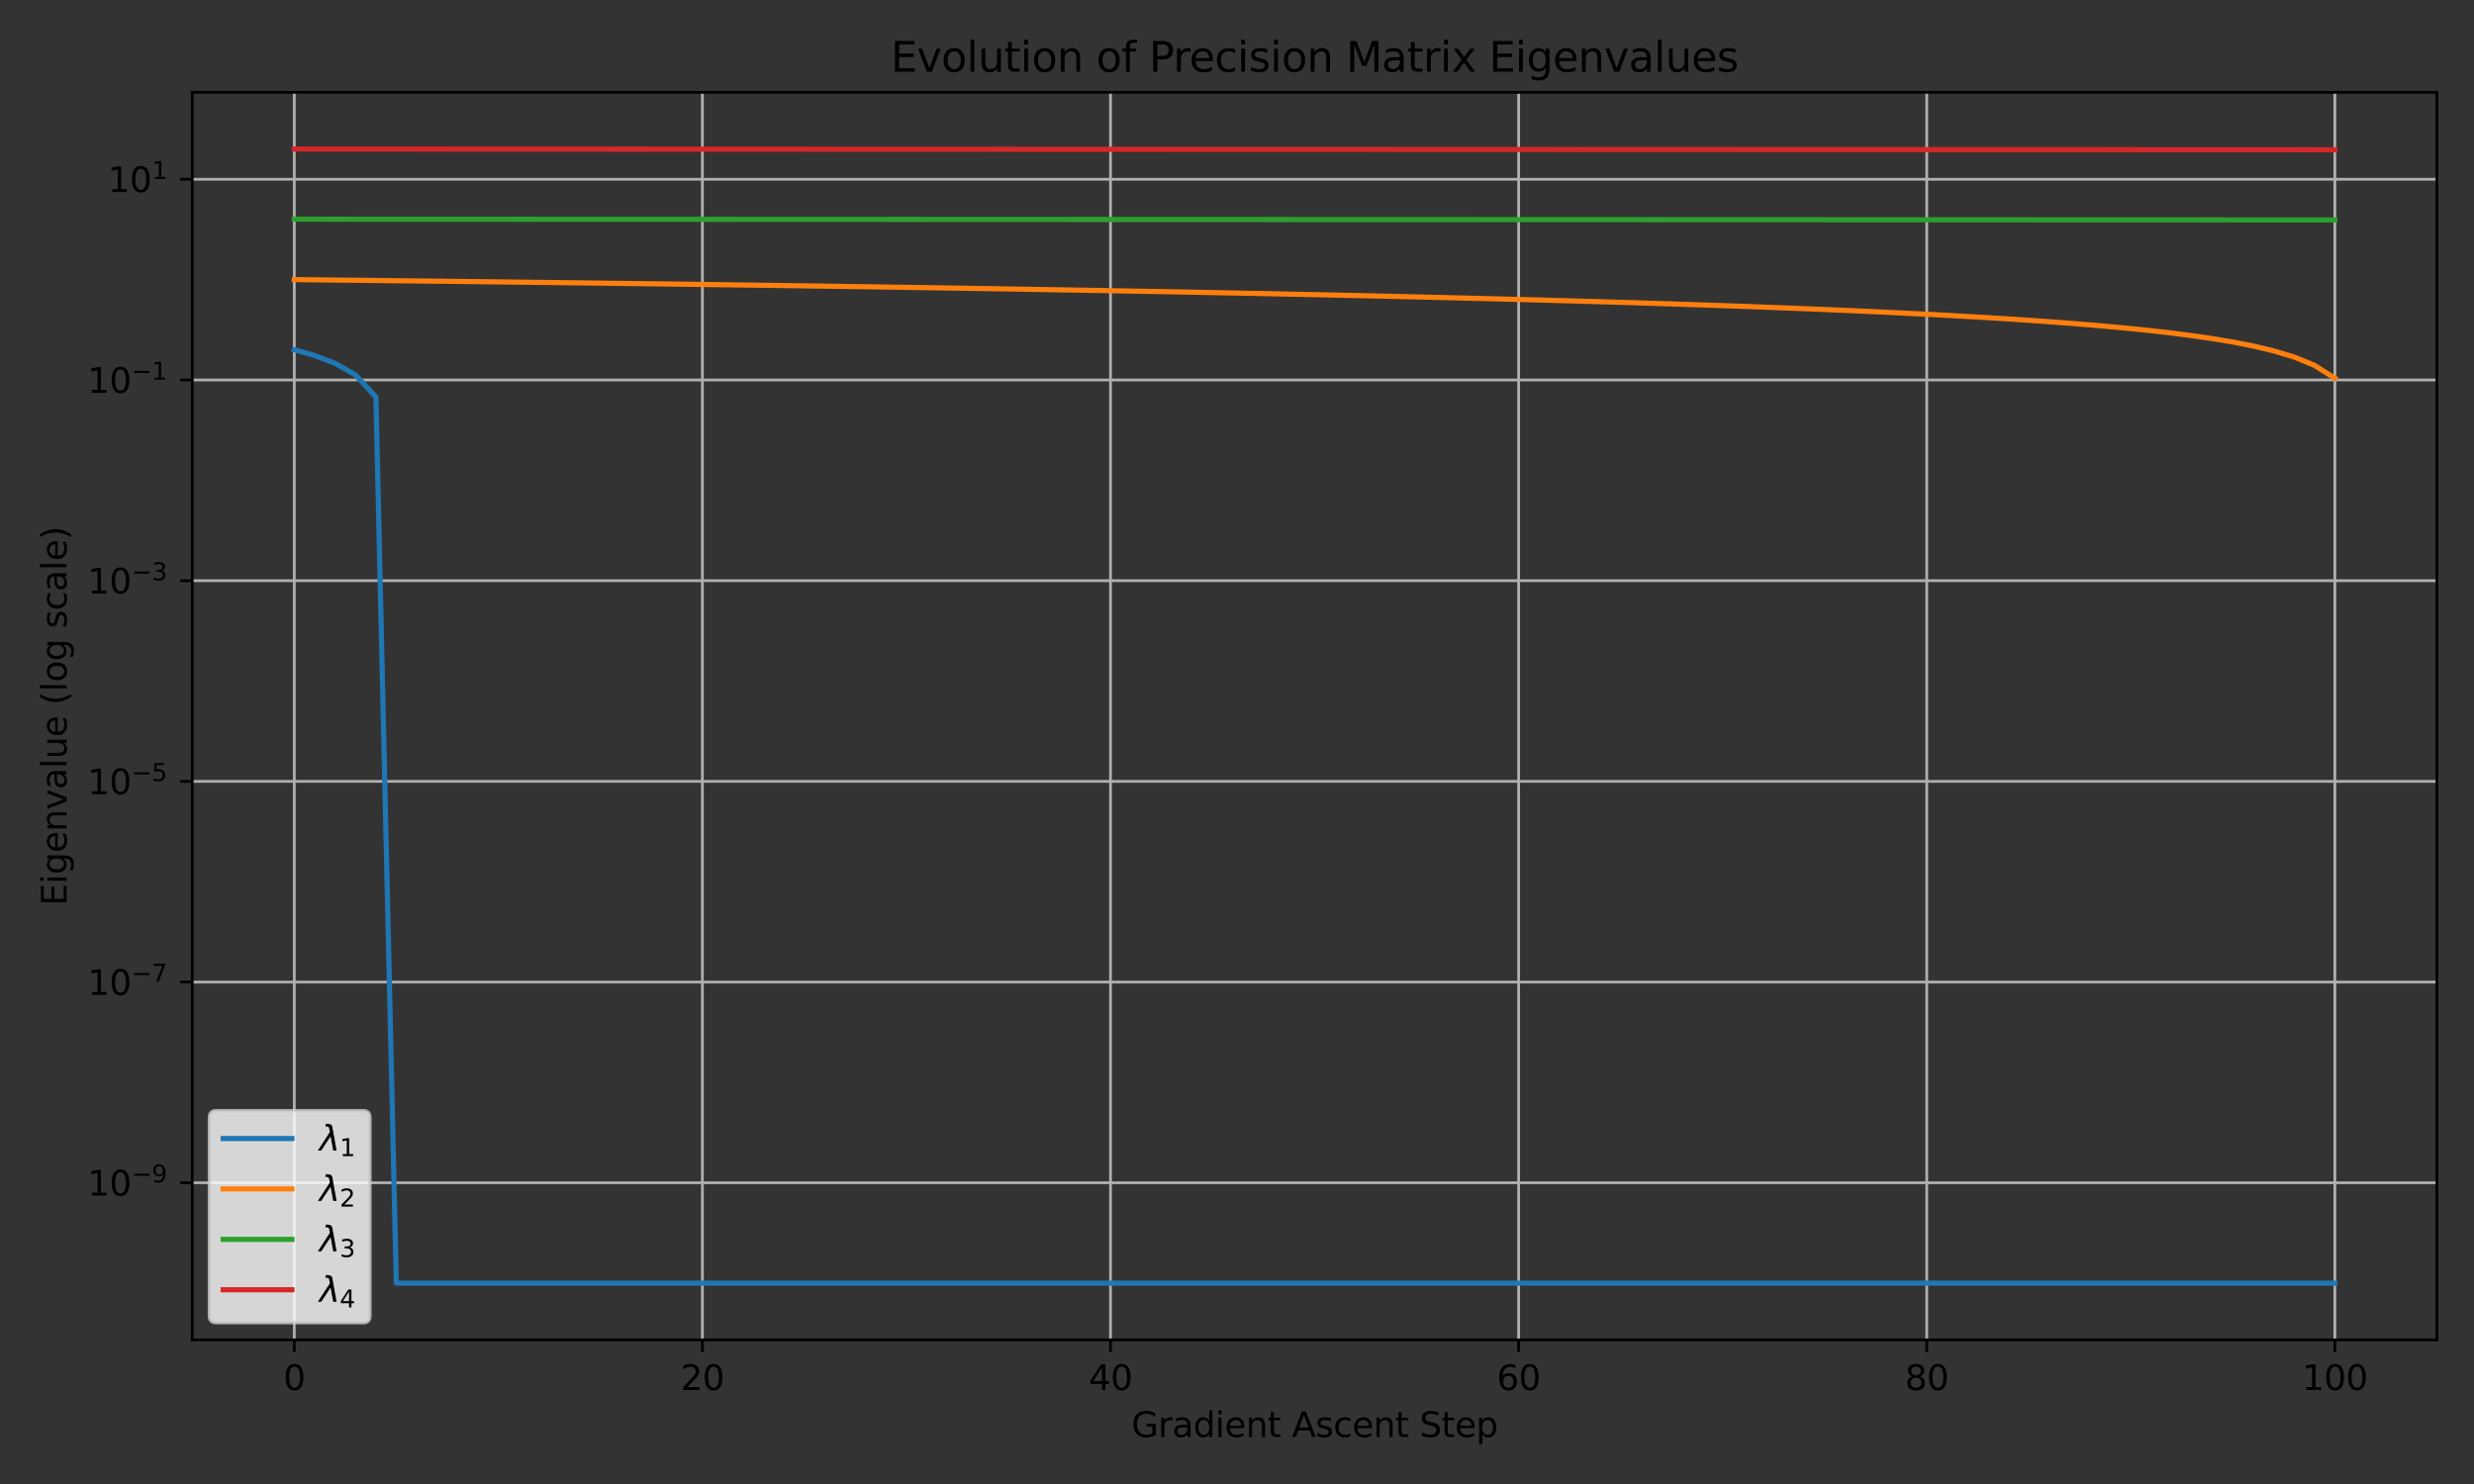 <?xml version="1.0" encoding="utf-8" standalone="no"?>
<!DOCTYPE svg PUBLIC "-//W3C//DTD SVG 1.1//EN"
  "http://www.w3.org/Graphics/SVG/1.1/DTD/svg11.dtd">
<svg xmlns:xlink="http://www.w3.org/1999/xlink" width="720pt" height="432pt" viewBox="0 0 720 432" xmlns="http://www.w3.org/2000/svg" version="1.1">
 <rect x="0" y="0" width="720" height="432" fill="#333333" stroke="none"/>
 <defs>
  <style type="text/css">*{stroke-linejoin: round; stroke-linecap: butt}</style>
 </defs>
 <g id="figure_1">
  <g id="patch_1">
   <path d="M 0 432 
L 720 432 
L 720 0 
L 0 0 
L 0 432 
z
" style="fill: none"/>
  </g>
  <g id="axes_1">
   <g id="patch_2">
    <path d="M 55.952 390.04 
L 709.2 390.04 
L 709.2 26.88 
L 55.952 26.88 
L 55.952 390.04 
z
" style="fill: none"/>
   </g>
   <g id="matplotlib.axis_1">
    <g id="xtick_1">
     <g id="line2d_1">
      <path d="M 85.645 390.04 
L 85.645 26.88 
" clip-path="url(#p738f4b2c2c)" style="fill: none; stroke: #b0b0b0; stroke-width: 0.8; stroke-linecap: square"/>
     </g>
     <g id="line2d_2">
      <defs>
       <path id="macc3155220" d="M 0 0 
L 0 3.5 
" style="stroke: #000000; stroke-width: 0.8"/>
      </defs>
      <g>
       <use xlink:href="#macc3155220" x="85.645" y="390.04" style="stroke: #000000; stroke-width: 0.8"/>
      </g>
     </g>
     <g id="text_1">
      <!-- 0 -->
      <g transform="translate(82.464 404.638) scale(0.1 -0.1)">
       <defs>
        <path id="DejaVuSans-30" d="M 2034 4250 
Q 1547 4250 1301 3770 
Q 1056 3291 1056 2328 
Q 1056 1369 1301 889 
Q 1547 409 2034 409 
Q 2525 409 2770 889 
Q 3016 1369 3016 2328 
Q 3016 3291 2770 3770 
Q 2525 4250 2034 4250 
z
M 2034 4750 
Q 2819 4750 3233 4129 
Q 3647 3509 3647 2328 
Q 3647 1150 3233 529 
Q 2819 -91 2034 -91 
Q 1250 -91 836 529 
Q 422 1150 422 2328 
Q 422 3509 836 4129 
Q 1250 4750 2034 4750 
z
" transform="scale(0.016)"/>
       </defs>
       <use xlink:href="#DejaVuSans-30"/>
      </g>
     </g>
    </g>
    <g id="xtick_2">
     <g id="line2d_3">
      <path d="M 204.417 390.04 
L 204.417 26.88 
" clip-path="url(#p738f4b2c2c)" style="fill: none; stroke: #b0b0b0; stroke-width: 0.8; stroke-linecap: square"/>
     </g>
     <g id="line2d_4">
      <g>
       <use xlink:href="#macc3155220" x="204.417" y="390.04" style="stroke: #000000; stroke-width: 0.8"/>
      </g>
     </g>
     <g id="text_2">
      <!-- 20 -->
      <g transform="translate(198.055 404.638) scale(0.1 -0.1)">
       <defs>
        <path id="DejaVuSans-32" d="M 1228 531 
L 3431 531 
L 3431 0 
L 469 0 
L 469 531 
Q 828 903 1448 1529 
Q 2069 2156 2228 2338 
Q 2531 2678 2651 2914 
Q 2772 3150 2772 3378 
Q 2772 3750 2511 3984 
Q 2250 4219 1831 4219 
Q 1534 4219 1204 4116 
Q 875 4013 500 3803 
L 500 4441 
Q 881 4594 1212 4672 
Q 1544 4750 1819 4750 
Q 2544 4750 2975 4387 
Q 3406 4025 3406 3419 
Q 3406 3131 3298 2873 
Q 3191 2616 2906 2266 
Q 2828 2175 2409 1742 
Q 1991 1309 1228 531 
z
" transform="scale(0.016)"/>
       </defs>
       <use xlink:href="#DejaVuSans-32"/>
       <use xlink:href="#DejaVuSans-30" x="63.623"/>
      </g>
     </g>
    </g>
    <g id="xtick_3">
     <g id="line2d_5">
      <path d="M 323.19 390.04 
L 323.19 26.88 
" clip-path="url(#p738f4b2c2c)" style="fill: none; stroke: #b0b0b0; stroke-width: 0.8; stroke-linecap: square"/>
     </g>
     <g id="line2d_6">
      <g>
       <use xlink:href="#macc3155220" x="323.19" y="390.04" style="stroke: #000000; stroke-width: 0.8"/>
      </g>
     </g>
     <g id="text_3">
      <!-- 40 -->
      <g transform="translate(316.827 404.638) scale(0.1 -0.1)">
       <defs>
        <path id="DejaVuSans-34" d="M 2419 4116 
L 825 1625 
L 2419 1625 
L 2419 4116 
z
M 2253 4666 
L 3047 4666 
L 3047 1625 
L 3713 1625 
L 3713 1100 
L 3047 1100 
L 3047 0 
L 2419 0 
L 2419 1100 
L 313 1100 
L 313 1709 
L 2253 4666 
z
" transform="scale(0.016)"/>
       </defs>
       <use xlink:href="#DejaVuSans-34"/>
       <use xlink:href="#DejaVuSans-30" x="63.623"/>
      </g>
     </g>
    </g>
    <g id="xtick_4">
     <g id="line2d_7">
      <path d="M 441.962 390.04 
L 441.962 26.88 
" clip-path="url(#p738f4b2c2c)" style="fill: none; stroke: #b0b0b0; stroke-width: 0.8; stroke-linecap: square"/>
     </g>
     <g id="line2d_8">
      <g>
       <use xlink:href="#macc3155220" x="441.962" y="390.04" style="stroke: #000000; stroke-width: 0.8"/>
      </g>
     </g>
     <g id="text_4">
      <!-- 60 -->
      <g transform="translate(435.6 404.638) scale(0.1 -0.1)">
       <defs>
        <path id="DejaVuSans-36" d="M 2113 2584 
Q 1688 2584 1439 2293 
Q 1191 2003 1191 1497 
Q 1191 994 1439 701 
Q 1688 409 2113 409 
Q 2538 409 2786 701 
Q 3034 994 3034 1497 
Q 3034 2003 2786 2293 
Q 2538 2584 2113 2584 
z
M 3366 4563 
L 3366 3988 
Q 3128 4100 2886 4159 
Q 2644 4219 2406 4219 
Q 1781 4219 1451 3797 
Q 1122 3375 1075 2522 
Q 1259 2794 1537 2939 
Q 1816 3084 2150 3084 
Q 2853 3084 3261 2657 
Q 3669 2231 3669 1497 
Q 3669 778 3244 343 
Q 2819 -91 2113 -91 
Q 1303 -91 875 529 
Q 447 1150 447 2328 
Q 447 3434 972 4092 
Q 1497 4750 2381 4750 
Q 2619 4750 2861 4703 
Q 3103 4656 3366 4563 
z
" transform="scale(0.016)"/>
       </defs>
       <use xlink:href="#DejaVuSans-36"/>
       <use xlink:href="#DejaVuSans-30" x="63.623"/>
      </g>
     </g>
    </g>
    <g id="xtick_5">
     <g id="line2d_9">
      <path d="M 560.735 390.04 
L 560.735 26.88 
" clip-path="url(#p738f4b2c2c)" style="fill: none; stroke: #b0b0b0; stroke-width: 0.8; stroke-linecap: square"/>
     </g>
     <g id="line2d_10">
      <g>
       <use xlink:href="#macc3155220" x="560.735" y="390.04" style="stroke: #000000; stroke-width: 0.8"/>
      </g>
     </g>
     <g id="text_5">
      <!-- 80 -->
      <g transform="translate(554.372 404.638) scale(0.1 -0.1)">
       <defs>
        <path id="DejaVuSans-38" d="M 2034 2216 
Q 1584 2216 1326 1975 
Q 1069 1734 1069 1313 
Q 1069 891 1326 650 
Q 1584 409 2034 409 
Q 2484 409 2743 651 
Q 3003 894 3003 1313 
Q 3003 1734 2745 1975 
Q 2488 2216 2034 2216 
z
M 1403 2484 
Q 997 2584 770 2862 
Q 544 3141 544 3541 
Q 544 4100 942 4425 
Q 1341 4750 2034 4750 
Q 2731 4750 3128 4425 
Q 3525 4100 3525 3541 
Q 3525 3141 3298 2862 
Q 3072 2584 2669 2484 
Q 3125 2378 3379 2068 
Q 3634 1759 3634 1313 
Q 3634 634 3220 271 
Q 2806 -91 2034 -91 
Q 1263 -91 848 271 
Q 434 634 434 1313 
Q 434 1759 690 2068 
Q 947 2378 1403 2484 
z
M 1172 3481 
Q 1172 3119 1398 2916 
Q 1625 2713 2034 2713 
Q 2441 2713 2670 2916 
Q 2900 3119 2900 3481 
Q 2900 3844 2670 4047 
Q 2441 4250 2034 4250 
Q 1625 4250 1398 4047 
Q 1172 3844 1172 3481 
z
" transform="scale(0.016)"/>
       </defs>
       <use xlink:href="#DejaVuSans-38"/>
       <use xlink:href="#DejaVuSans-30" x="63.623"/>
      </g>
     </g>
    </g>
    <g id="xtick_6">
     <g id="line2d_11">
      <path d="M 679.507 390.04 
L 679.507 26.88 
" clip-path="url(#p738f4b2c2c)" style="fill: none; stroke: #b0b0b0; stroke-width: 0.8; stroke-linecap: square"/>
     </g>
     <g id="line2d_12">
      <g>
       <use xlink:href="#macc3155220" x="679.507" y="390.04" style="stroke: #000000; stroke-width: 0.8"/>
      </g>
     </g>
     <g id="text_6">
      <!-- 100 -->
      <g transform="translate(669.963 404.638) scale(0.1 -0.1)">
       <defs>
        <path id="DejaVuSans-31" d="M 794 531 
L 1825 531 
L 1825 4091 
L 703 3866 
L 703 4441 
L 1819 4666 
L 2450 4666 
L 2450 531 
L 3481 531 
L 3481 0 
L 794 0 
L 794 531 
z
" transform="scale(0.016)"/>
       </defs>
       <use xlink:href="#DejaVuSans-31"/>
       <use xlink:href="#DejaVuSans-30" x="63.623"/>
       <use xlink:href="#DejaVuSans-30" x="127.246"/>
      </g>
     </g>
    </g>
    <g id="text_7">
     <!-- Gradient Ascent Step -->
     <g transform="translate(329.271 418.317) scale(0.1 -0.1)">
      <defs>
       <path id="DejaVuSans-47" d="M 3809 666 
L 3809 1919 
L 2778 1919 
L 2778 2438 
L 4434 2438 
L 4434 434 
Q 4069 175 3628 42 
Q 3188 -91 2688 -91 
Q 1594 -91 976 548 
Q 359 1188 359 2328 
Q 359 3472 976 4111 
Q 1594 4750 2688 4750 
Q 3144 4750 3555 4637 
Q 3966 4525 4313 4306 
L 4313 3634 
Q 3963 3931 3569 4081 
Q 3175 4231 2741 4231 
Q 1884 4231 1454 3753 
Q 1025 3275 1025 2328 
Q 1025 1384 1454 906 
Q 1884 428 2741 428 
Q 3075 428 3337 486 
Q 3600 544 3809 666 
z
" transform="scale(0.016)"/>
       <path id="DejaVuSans-72" d="M 2631 2963 
Q 2534 3019 2420 3045 
Q 2306 3072 2169 3072 
Q 1681 3072 1420 2755 
Q 1159 2438 1159 1844 
L 1159 0 
L 581 0 
L 581 3500 
L 1159 3500 
L 1159 2956 
Q 1341 3275 1631 3429 
Q 1922 3584 2338 3584 
Q 2397 3584 2469 3576 
Q 2541 3569 2628 3553 
L 2631 2963 
z
" transform="scale(0.016)"/>
       <path id="DejaVuSans-61" d="M 2194 1759 
Q 1497 1759 1228 1600 
Q 959 1441 959 1056 
Q 959 750 1161 570 
Q 1363 391 1709 391 
Q 2188 391 2477 730 
Q 2766 1069 2766 1631 
L 2766 1759 
L 2194 1759 
z
M 3341 1997 
L 3341 0 
L 2766 0 
L 2766 531 
Q 2569 213 2275 61 
Q 1981 -91 1556 -91 
Q 1019 -91 701 211 
Q 384 513 384 1019 
Q 384 1609 779 1909 
Q 1175 2209 1959 2209 
L 2766 2209 
L 2766 2266 
Q 2766 2663 2505 2880 
Q 2244 3097 1772 3097 
Q 1472 3097 1187 3025 
Q 903 2953 641 2809 
L 641 3341 
Q 956 3463 1253 3523 
Q 1550 3584 1831 3584 
Q 2591 3584 2966 3190 
Q 3341 2797 3341 1997 
z
" transform="scale(0.016)"/>
       <path id="DejaVuSans-64" d="M 2906 2969 
L 2906 4863 
L 3481 4863 
L 3481 0 
L 2906 0 
L 2906 525 
Q 2725 213 2448 61 
Q 2172 -91 1784 -91 
Q 1150 -91 751 415 
Q 353 922 353 1747 
Q 353 2572 751 3078 
Q 1150 3584 1784 3584 
Q 2172 3584 2448 3432 
Q 2725 3281 2906 2969 
z
M 947 1747 
Q 947 1113 1208 752 
Q 1469 391 1925 391 
Q 2381 391 2643 752 
Q 2906 1113 2906 1747 
Q 2906 2381 2643 2742 
Q 2381 3103 1925 3103 
Q 1469 3103 1208 2742 
Q 947 2381 947 1747 
z
" transform="scale(0.016)"/>
       <path id="DejaVuSans-69" d="M 603 3500 
L 1178 3500 
L 1178 0 
L 603 0 
L 603 3500 
z
M 603 4863 
L 1178 4863 
L 1178 4134 
L 603 4134 
L 603 4863 
z
" transform="scale(0.016)"/>
       <path id="DejaVuSans-65" d="M 3597 1894 
L 3597 1613 
L 953 1613 
Q 991 1019 1311 708 
Q 1631 397 2203 397 
Q 2534 397 2845 478 
Q 3156 559 3463 722 
L 3463 178 
Q 3153 47 2828 -22 
Q 2503 -91 2169 -91 
Q 1331 -91 842 396 
Q 353 884 353 1716 
Q 353 2575 817 3079 
Q 1281 3584 2069 3584 
Q 2775 3584 3186 3129 
Q 3597 2675 3597 1894 
z
M 3022 2063 
Q 3016 2534 2758 2815 
Q 2500 3097 2075 3097 
Q 1594 3097 1305 2825 
Q 1016 2553 972 2059 
L 3022 2063 
z
" transform="scale(0.016)"/>
       <path id="DejaVuSans-6e" d="M 3513 2113 
L 3513 0 
L 2938 0 
L 2938 2094 
Q 2938 2591 2744 2837 
Q 2550 3084 2163 3084 
Q 1697 3084 1428 2787 
Q 1159 2491 1159 1978 
L 1159 0 
L 581 0 
L 581 3500 
L 1159 3500 
L 1159 2956 
Q 1366 3272 1645 3428 
Q 1925 3584 2291 3584 
Q 2894 3584 3203 3211 
Q 3513 2838 3513 2113 
z
" transform="scale(0.016)"/>
       <path id="DejaVuSans-74" d="M 1172 4494 
L 1172 3500 
L 2356 3500 
L 2356 3053 
L 1172 3053 
L 1172 1153 
Q 1172 725 1289 603 
Q 1406 481 1766 481 
L 2356 481 
L 2356 0 
L 1766 0 
Q 1100 0 847 248 
Q 594 497 594 1153 
L 594 3053 
L 172 3053 
L 172 3500 
L 594 3500 
L 594 4494 
L 1172 4494 
z
" transform="scale(0.016)"/>
       <path id="DejaVuSans-20" transform="scale(0.016)"/>
       <path id="DejaVuSans-41" d="M 2188 4044 
L 1331 1722 
L 3047 1722 
L 2188 4044 
z
M 1831 4666 
L 2547 4666 
L 4325 0 
L 3669 0 
L 3244 1197 
L 1141 1197 
L 716 0 
L 50 0 
L 1831 4666 
z
" transform="scale(0.016)"/>
       <path id="DejaVuSans-73" d="M 2834 3397 
L 2834 2853 
Q 2591 2978 2328 3040 
Q 2066 3103 1784 3103 
Q 1356 3103 1142 2972 
Q 928 2841 928 2578 
Q 928 2378 1081 2264 
Q 1234 2150 1697 2047 
L 1894 2003 
Q 2506 1872 2764 1633 
Q 3022 1394 3022 966 
Q 3022 478 2636 193 
Q 2250 -91 1575 -91 
Q 1294 -91 989 -36 
Q 684 19 347 128 
L 347 722 
Q 666 556 975 473 
Q 1284 391 1588 391 
Q 1994 391 2212 530 
Q 2431 669 2431 922 
Q 2431 1156 2273 1281 
Q 2116 1406 1581 1522 
L 1381 1569 
Q 847 1681 609 1914 
Q 372 2147 372 2553 
Q 372 3047 722 3315 
Q 1072 3584 1716 3584 
Q 2034 3584 2315 3537 
Q 2597 3491 2834 3397 
z
" transform="scale(0.016)"/>
       <path id="DejaVuSans-63" d="M 3122 3366 
L 3122 2828 
Q 2878 2963 2633 3030 
Q 2388 3097 2138 3097 
Q 1578 3097 1268 2742 
Q 959 2388 959 1747 
Q 959 1106 1268 751 
Q 1578 397 2138 397 
Q 2388 397 2633 464 
Q 2878 531 3122 666 
L 3122 134 
Q 2881 22 2623 -34 
Q 2366 -91 2075 -91 
Q 1284 -91 818 406 
Q 353 903 353 1747 
Q 353 2603 823 3093 
Q 1294 3584 2113 3584 
Q 2378 3584 2631 3529 
Q 2884 3475 3122 3366 
z
" transform="scale(0.016)"/>
       <path id="DejaVuSans-53" d="M 3425 4513 
L 3425 3897 
Q 3066 4069 2747 4153 
Q 2428 4238 2131 4238 
Q 1616 4238 1336 4038 
Q 1056 3838 1056 3469 
Q 1056 3159 1242 3001 
Q 1428 2844 1947 2747 
L 2328 2669 
Q 3034 2534 3370 2195 
Q 3706 1856 3706 1288 
Q 3706 609 3251 259 
Q 2797 -91 1919 -91 
Q 1588 -91 1214 -16 
Q 841 59 441 206 
L 441 856 
Q 825 641 1194 531 
Q 1563 422 1919 422 
Q 2459 422 2753 634 
Q 3047 847 3047 1241 
Q 3047 1584 2836 1778 
Q 2625 1972 2144 2069 
L 1759 2144 
Q 1053 2284 737 2584 
Q 422 2884 422 3419 
Q 422 4038 858 4394 
Q 1294 4750 2059 4750 
Q 2388 4750 2728 4690 
Q 3069 4631 3425 4513 
z
" transform="scale(0.016)"/>
       <path id="DejaVuSans-70" d="M 1159 525 
L 1159 -1331 
L 581 -1331 
L 581 3500 
L 1159 3500 
L 1159 2969 
Q 1341 3281 1617 3432 
Q 1894 3584 2278 3584 
Q 2916 3584 3314 3078 
Q 3713 2572 3713 1747 
Q 3713 922 3314 415 
Q 2916 -91 2278 -91 
Q 1894 -91 1617 61 
Q 1341 213 1159 525 
z
M 3116 1747 
Q 3116 2381 2855 2742 
Q 2594 3103 2138 3103 
Q 1681 3103 1420 2742 
Q 1159 2381 1159 1747 
Q 1159 1113 1420 752 
Q 1681 391 2138 391 
Q 2594 391 2855 752 
Q 3116 1113 3116 1747 
z
" transform="scale(0.016)"/>
      </defs>
      <use xlink:href="#DejaVuSans-47"/>
      <use xlink:href="#DejaVuSans-72" x="77.49"/>
      <use xlink:href="#DejaVuSans-61" x="118.604"/>
      <use xlink:href="#DejaVuSans-64" x="179.883"/>
      <use xlink:href="#DejaVuSans-69" x="243.359"/>
      <use xlink:href="#DejaVuSans-65" x="271.143"/>
      <use xlink:href="#DejaVuSans-6e" x="332.666"/>
      <use xlink:href="#DejaVuSans-74" x="396.045"/>
      <use xlink:href="#DejaVuSans-20" x="435.254"/>
      <use xlink:href="#DejaVuSans-41" x="467.041"/>
      <use xlink:href="#DejaVuSans-73" x="535.449"/>
      <use xlink:href="#DejaVuSans-63" x="587.549"/>
      <use xlink:href="#DejaVuSans-65" x="642.529"/>
      <use xlink:href="#DejaVuSans-6e" x="704.053"/>
      <use xlink:href="#DejaVuSans-74" x="767.432"/>
      <use xlink:href="#DejaVuSans-20" x="806.641"/>
      <use xlink:href="#DejaVuSans-53" x="838.428"/>
      <use xlink:href="#DejaVuSans-74" x="901.904"/>
      <use xlink:href="#DejaVuSans-65" x="941.113"/>
      <use xlink:href="#DejaVuSans-70" x="1002.637"/>
     </g>
    </g>
   </g>
   <g id="matplotlib.axis_2">
    <g id="ytick_1">
     <g id="line2d_13">
      <path d="M 55.952 344.319 
L 709.2 344.319 
" clip-path="url(#p738f4b2c2c)" style="fill: none; stroke: #b0b0b0; stroke-width: 0.8; stroke-linecap: square"/>
     </g>
     <g id="line2d_14">
      <defs>
       <path id="m04d830086a" d="M 0 0 
L -3.5 0 
" style="stroke: #000000; stroke-width: 0.8"/>
      </defs>
      <g>
       <use xlink:href="#m04d830086a" x="55.952" y="344.319" style="stroke: #000000; stroke-width: 0.8"/>
      </g>
     </g>
     <g id="text_8">
      <!-- $\mathdefault{10^{-9}}$ -->
      <g transform="translate(25.452 348.118) scale(0.1 -0.1)">
       <defs>
        <path id="DejaVuSans-2212" d="M 678 2272 
L 4684 2272 
L 4684 1741 
L 678 1741 
L 678 2272 
z
" transform="scale(0.016)"/>
        <path id="DejaVuSans-39" d="M 703 97 
L 703 672 
Q 941 559 1184 500 
Q 1428 441 1663 441 
Q 2288 441 2617 861 
Q 2947 1281 2994 2138 
Q 2813 1869 2534 1725 
Q 2256 1581 1919 1581 
Q 1219 1581 811 2004 
Q 403 2428 403 3163 
Q 403 3881 828 4315 
Q 1253 4750 1959 4750 
Q 2769 4750 3195 4129 
Q 3622 3509 3622 2328 
Q 3622 1225 3098 567 
Q 2575 -91 1691 -91 
Q 1453 -91 1209 -44 
Q 966 3 703 97 
z
M 1959 2075 
Q 2384 2075 2632 2365 
Q 2881 2656 2881 3163 
Q 2881 3666 2632 3958 
Q 2384 4250 1959 4250 
Q 1534 4250 1286 3958 
Q 1038 3666 1038 3163 
Q 1038 2656 1286 2365 
Q 1534 2075 1959 2075 
z
" transform="scale(0.016)"/>
       </defs>
       <use xlink:href="#DejaVuSans-31" transform="translate(0 0.766)"/>
       <use xlink:href="#DejaVuSans-30" transform="translate(63.623 0.766)"/>
       <use xlink:href="#DejaVuSans-2212" transform="translate(128.203 39.047) scale(0.7)"/>
       <use xlink:href="#DejaVuSans-39" transform="translate(186.855 39.047) scale(0.7)"/>
      </g>
     </g>
    </g>
    <g id="ytick_2">
     <g id="line2d_15">
      <path d="M 55.952 285.891 
L 709.2 285.891 
" clip-path="url(#p738f4b2c2c)" style="fill: none; stroke: #b0b0b0; stroke-width: 0.8; stroke-linecap: square"/>
     </g>
     <g id="line2d_16">
      <g>
       <use xlink:href="#m04d830086a" x="55.952" y="285.891" style="stroke: #000000; stroke-width: 0.8"/>
      </g>
     </g>
     <g id="text_9">
      <!-- $\mathdefault{10^{-7}}$ -->
      <g transform="translate(25.452 289.691) scale(0.1 -0.1)">
       <defs>
        <path id="DejaVuSans-37" d="M 525 4666 
L 3525 4666 
L 3525 4397 
L 1831 0 
L 1172 0 
L 2766 4134 
L 525 4134 
L 525 4666 
z
" transform="scale(0.016)"/>
       </defs>
       <use xlink:href="#DejaVuSans-31" transform="translate(0 0.684)"/>
       <use xlink:href="#DejaVuSans-30" transform="translate(63.623 0.684)"/>
       <use xlink:href="#DejaVuSans-2212" transform="translate(128.203 38.966) scale(0.7)"/>
       <use xlink:href="#DejaVuSans-37" transform="translate(186.855 38.966) scale(0.7)"/>
      </g>
     </g>
    </g>
    <g id="ytick_3">
     <g id="line2d_17">
      <path d="M 55.952 227.464 
L 709.2 227.464 
" clip-path="url(#p738f4b2c2c)" style="fill: none; stroke: #b0b0b0; stroke-width: 0.8; stroke-linecap: square"/>
     </g>
     <g id="line2d_18">
      <g>
       <use xlink:href="#m04d830086a" x="55.952" y="227.464" style="stroke: #000000; stroke-width: 0.8"/>
      </g>
     </g>
     <g id="text_10">
      <!-- $\mathdefault{10^{-5}}$ -->
      <g transform="translate(25.452 231.263) scale(0.1 -0.1)">
       <defs>
        <path id="DejaVuSans-35" d="M 691 4666 
L 3169 4666 
L 3169 4134 
L 1269 4134 
L 1269 2991 
Q 1406 3038 1543 3061 
Q 1681 3084 1819 3084 
Q 2600 3084 3056 2656 
Q 3513 2228 3513 1497 
Q 3513 744 3044 326 
Q 2575 -91 1722 -91 
Q 1428 -91 1123 -41 
Q 819 9 494 109 
L 494 744 
Q 775 591 1075 516 
Q 1375 441 1709 441 
Q 2250 441 2565 725 
Q 2881 1009 2881 1497 
Q 2881 1984 2565 2268 
Q 2250 2553 1709 2553 
Q 1456 2553 1204 2497 
Q 953 2441 691 2322 
L 691 4666 
z
" transform="scale(0.016)"/>
       </defs>
       <use xlink:href="#DejaVuSans-31" transform="translate(0 0.684)"/>
       <use xlink:href="#DejaVuSans-30" transform="translate(63.623 0.684)"/>
       <use xlink:href="#DejaVuSans-2212" transform="translate(128.203 38.966) scale(0.7)"/>
       <use xlink:href="#DejaVuSans-35" transform="translate(186.855 38.966) scale(0.7)"/>
      </g>
     </g>
    </g>
    <g id="ytick_4">
     <g id="line2d_19">
      <path d="M 55.952 169.036 
L 709.2 169.036 
" clip-path="url(#p738f4b2c2c)" style="fill: none; stroke: #b0b0b0; stroke-width: 0.8; stroke-linecap: square"/>
     </g>
     <g id="line2d_20">
      <g>
       <use xlink:href="#m04d830086a" x="55.952" y="169.036" style="stroke: #000000; stroke-width: 0.8"/>
      </g>
     </g>
     <g id="text_11">
      <!-- $\mathdefault{10^{-3}}$ -->
      <g transform="translate(25.452 172.836) scale(0.1 -0.1)">
       <defs>
        <path id="DejaVuSans-33" d="M 2597 2516 
Q 3050 2419 3304 2112 
Q 3559 1806 3559 1356 
Q 3559 666 3084 287 
Q 2609 -91 1734 -91 
Q 1441 -91 1130 -33 
Q 819 25 488 141 
L 488 750 
Q 750 597 1062 519 
Q 1375 441 1716 441 
Q 2309 441 2620 675 
Q 2931 909 2931 1356 
Q 2931 1769 2642 2001 
Q 2353 2234 1838 2234 
L 1294 2234 
L 1294 2753 
L 1863 2753 
Q 2328 2753 2575 2939 
Q 2822 3125 2822 3475 
Q 2822 3834 2567 4026 
Q 2313 4219 1838 4219 
Q 1578 4219 1281 4162 
Q 984 4106 628 3988 
L 628 4550 
Q 988 4650 1302 4700 
Q 1616 4750 1894 4750 
Q 2613 4750 3031 4423 
Q 3450 4097 3450 3541 
Q 3450 3153 3228 2886 
Q 3006 2619 2597 2516 
z
" transform="scale(0.016)"/>
       </defs>
       <use xlink:href="#DejaVuSans-31" transform="translate(0 0.766)"/>
       <use xlink:href="#DejaVuSans-30" transform="translate(63.623 0.766)"/>
       <use xlink:href="#DejaVuSans-2212" transform="translate(128.203 39.047) scale(0.7)"/>
       <use xlink:href="#DejaVuSans-33" transform="translate(186.855 39.047) scale(0.7)"/>
      </g>
     </g>
    </g>
    <g id="ytick_5">
     <g id="line2d_21">
      <path d="M 55.952 110.609 
L 709.2 110.609 
" clip-path="url(#p738f4b2c2c)" style="fill: none; stroke: #b0b0b0; stroke-width: 0.8; stroke-linecap: square"/>
     </g>
     <g id="line2d_22">
      <g>
       <use xlink:href="#m04d830086a" x="55.952" y="110.609" style="stroke: #000000; stroke-width: 0.8"/>
      </g>
     </g>
     <g id="text_12">
      <!-- $\mathdefault{10^{-1}}$ -->
      <g transform="translate(25.452 114.408) scale(0.1 -0.1)">
       <use xlink:href="#DejaVuSans-31" transform="translate(0 0.684)"/>
       <use xlink:href="#DejaVuSans-30" transform="translate(63.623 0.684)"/>
       <use xlink:href="#DejaVuSans-2212" transform="translate(128.203 38.966) scale(0.7)"/>
       <use xlink:href="#DejaVuSans-31" transform="translate(186.855 38.966) scale(0.7)"/>
      </g>
     </g>
    </g>
    <g id="ytick_6">
     <g id="line2d_23">
      <path d="M 55.952 52.181 
L 709.2 52.181 
" clip-path="url(#p738f4b2c2c)" style="fill: none; stroke: #b0b0b0; stroke-width: 0.8; stroke-linecap: square"/>
     </g>
     <g id="line2d_24">
      <g>
       <use xlink:href="#m04d830086a" x="55.952" y="52.181" style="stroke: #000000; stroke-width: 0.8"/>
      </g>
     </g>
     <g id="text_13">
      <!-- $\mathdefault{10^{1}}$ -->
      <g transform="translate(31.352 55.981) scale(0.1 -0.1)">
       <use xlink:href="#DejaVuSans-31" transform="translate(0 0.684)"/>
       <use xlink:href="#DejaVuSans-30" transform="translate(63.623 0.684)"/>
       <use xlink:href="#DejaVuSans-31" transform="translate(128.203 38.966) scale(0.7)"/>
      </g>
     </g>
    </g>
    <g id="text_14">
     <!-- Eigenvalue (log scale) -->
     <g transform="translate(19.372 263.672) rotate(-90) scale(0.1 -0.1)">
      <defs>
       <path id="DejaVuSans-45" d="M 628 4666 
L 3578 4666 
L 3578 4134 
L 1259 4134 
L 1259 2753 
L 3481 2753 
L 3481 2222 
L 1259 2222 
L 1259 531 
L 3634 531 
L 3634 0 
L 628 0 
L 628 4666 
z
" transform="scale(0.016)"/>
       <path id="DejaVuSans-67" d="M 2906 1791 
Q 2906 2416 2648 2759 
Q 2391 3103 1925 3103 
Q 1463 3103 1205 2759 
Q 947 2416 947 1791 
Q 947 1169 1205 825 
Q 1463 481 1925 481 
Q 2391 481 2648 825 
Q 2906 1169 2906 1791 
z
M 3481 434 
Q 3481 -459 3084 -895 
Q 2688 -1331 1869 -1331 
Q 1566 -1331 1297 -1286 
Q 1028 -1241 775 -1147 
L 775 -588 
Q 1028 -725 1275 -790 
Q 1522 -856 1778 -856 
Q 2344 -856 2625 -561 
Q 2906 -266 2906 331 
L 2906 616 
Q 2728 306 2450 153 
Q 2172 0 1784 0 
Q 1141 0 747 490 
Q 353 981 353 1791 
Q 353 2603 747 3093 
Q 1141 3584 1784 3584 
Q 2172 3584 2450 3431 
Q 2728 3278 2906 2969 
L 2906 3500 
L 3481 3500 
L 3481 434 
z
" transform="scale(0.016)"/>
       <path id="DejaVuSans-76" d="M 191 3500 
L 800 3500 
L 1894 563 
L 2988 3500 
L 3597 3500 
L 2284 0 
L 1503 0 
L 191 3500 
z
" transform="scale(0.016)"/>
       <path id="DejaVuSans-6c" d="M 603 4863 
L 1178 4863 
L 1178 0 
L 603 0 
L 603 4863 
z
" transform="scale(0.016)"/>
       <path id="DejaVuSans-75" d="M 544 1381 
L 544 3500 
L 1119 3500 
L 1119 1403 
Q 1119 906 1312 657 
Q 1506 409 1894 409 
Q 2359 409 2629 706 
Q 2900 1003 2900 1516 
L 2900 3500 
L 3475 3500 
L 3475 0 
L 2900 0 
L 2900 538 
Q 2691 219 2414 64 
Q 2138 -91 1772 -91 
Q 1169 -91 856 284 
Q 544 659 544 1381 
z
M 1991 3584 
L 1991 3584 
z
" transform="scale(0.016)"/>
       <path id="DejaVuSans-28" d="M 1984 4856 
Q 1566 4138 1362 3434 
Q 1159 2731 1159 2009 
Q 1159 1288 1364 580 
Q 1569 -128 1984 -844 
L 1484 -844 
Q 1016 -109 783 600 
Q 550 1309 550 2009 
Q 550 2706 781 3412 
Q 1013 4119 1484 4856 
L 1984 4856 
z
" transform="scale(0.016)"/>
       <path id="DejaVuSans-6f" d="M 1959 3097 
Q 1497 3097 1228 2736 
Q 959 2375 959 1747 
Q 959 1119 1226 758 
Q 1494 397 1959 397 
Q 2419 397 2687 759 
Q 2956 1122 2956 1747 
Q 2956 2369 2687 2733 
Q 2419 3097 1959 3097 
z
M 1959 3584 
Q 2709 3584 3137 3096 
Q 3566 2609 3566 1747 
Q 3566 888 3137 398 
Q 2709 -91 1959 -91 
Q 1206 -91 779 398 
Q 353 888 353 1747 
Q 353 2609 779 3096 
Q 1206 3584 1959 3584 
z
" transform="scale(0.016)"/>
       <path id="DejaVuSans-29" d="M 513 4856 
L 1013 4856 
Q 1481 4119 1714 3412 
Q 1947 2706 1947 2009 
Q 1947 1309 1714 600 
Q 1481 -109 1013 -844 
L 513 -844 
Q 928 -128 1133 580 
Q 1338 1288 1338 2009 
Q 1338 2731 1133 3434 
Q 928 4138 513 4856 
z
" transform="scale(0.016)"/>
      </defs>
      <use xlink:href="#DejaVuSans-45"/>
      <use xlink:href="#DejaVuSans-69" x="63.184"/>
      <use xlink:href="#DejaVuSans-67" x="90.967"/>
      <use xlink:href="#DejaVuSans-65" x="154.443"/>
      <use xlink:href="#DejaVuSans-6e" x="215.967"/>
      <use xlink:href="#DejaVuSans-76" x="279.346"/>
      <use xlink:href="#DejaVuSans-61" x="338.525"/>
      <use xlink:href="#DejaVuSans-6c" x="399.805"/>
      <use xlink:href="#DejaVuSans-75" x="427.588"/>
      <use xlink:href="#DejaVuSans-65" x="490.967"/>
      <use xlink:href="#DejaVuSans-20" x="552.49"/>
      <use xlink:href="#DejaVuSans-28" x="584.277"/>
      <use xlink:href="#DejaVuSans-6c" x="623.291"/>
      <use xlink:href="#DejaVuSans-6f" x="651.074"/>
      <use xlink:href="#DejaVuSans-67" x="712.256"/>
      <use xlink:href="#DejaVuSans-20" x="775.732"/>
      <use xlink:href="#DejaVuSans-73" x="807.52"/>
      <use xlink:href="#DejaVuSans-63" x="859.619"/>
      <use xlink:href="#DejaVuSans-61" x="914.6"/>
      <use xlink:href="#DejaVuSans-6c" x="975.879"/>
      <use xlink:href="#DejaVuSans-65" x="1003.662"/>
      <use xlink:href="#DejaVuSans-29" x="1065.186"/>
     </g>
    </g>
   </g>
   <g id="line2d_25">
    <path d="M 85.645 101.815 
L 91.584 103.509 
L 97.522 105.77 
L 103.461 109.139 
L 109.4 115.548 
L 115.338 373.533 
L 121.277 373.533 
L 127.215 373.533 
L 133.154 373.533 
L 139.093 373.533 
L 145.031 373.533 
L 150.97 373.533 
L 156.909 373.533 
L 162.847 373.533 
L 168.786 373.533 
L 174.724 373.533 
L 180.663 373.533 
L 186.602 373.533 
L 192.54 373.533 
L 198.479 373.533 
L 204.417 373.533 
L 210.356 373.533 
L 216.295 373.533 
L 222.233 373.533 
L 228.172 373.533 
L 234.111 373.533 
L 240.049 373.533 
L 245.988 373.533 
L 251.926 373.533 
L 257.865 373.533 
L 263.804 373.533 
L 269.742 373.533 
L 275.681 373.533 
L 281.62 373.533 
L 287.558 373.533 
L 293.497 373.533 
L 299.435 373.533 
L 305.374 373.533 
L 311.313 373.533 
L 317.251 373.533 
L 323.19 373.533 
L 329.128 373.533 
L 335.067 373.533 
L 341.006 373.533 
L 346.944 373.533 
L 352.883 373.533 
L 358.822 373.533 
L 364.76 373.533 
L 370.699 373.533 
L 376.637 373.533 
L 382.576 373.533 
L 388.515 373.533 
L 394.453 373.533 
L 400.392 373.533 
L 406.33 373.533 
L 412.269 373.533 
L 418.208 373.533 
L 424.146 373.533 
L 430.085 373.533 
L 436.024 373.533 
L 441.962 373.533 
L 447.901 373.533 
L 453.839 373.533 
L 459.778 373.533 
L 465.717 373.533 
L 471.655 373.533 
L 477.594 373.533 
L 483.533 373.533 
L 489.471 373.533 
L 495.41 373.533 
L 501.348 373.533 
L 507.287 373.533 
L 513.226 373.533 
L 519.164 373.533 
L 525.103 373.533 
L 531.041 373.533 
L 536.98 373.533 
L 542.919 373.533 
L 548.857 373.533 
L 554.796 373.533 
L 560.735 373.533 
L 566.673 373.533 
L 572.612 373.533 
L 578.55 373.533 
L 584.489 373.533 
L 590.428 373.533 
L 596.366 373.533 
L 602.305 373.533 
L 608.243 373.533 
L 614.182 373.533 
L 620.121 373.533 
L 626.059 373.533 
L 631.998 373.533 
L 637.937 373.533 
L 643.875 373.533 
L 649.814 373.533 
L 655.752 373.533 
L 661.691 373.533 
L 667.63 373.533 
L 673.568 373.533 
L 679.507 373.533 
" clip-path="url(#p738f4b2c2c)" style="fill: none; stroke: #1f77b4; stroke-width: 1.5; stroke-linecap: square"/>
   </g>
   <g id="line2d_26">
    <path d="M 85.645 81.395 
L 91.584 81.459 
L 97.522 81.523 
L 103.461 81.588 
L 109.4 81.654 
L 115.338 81.72 
L 121.277 81.787 
L 127.215 81.854 
L 133.154 81.923 
L 139.093 81.992 
L 145.031 82.062 
L 150.97 82.132 
L 156.909 82.204 
L 162.847 82.276 
L 168.786 82.349 
L 174.724 82.423 
L 180.663 82.498 
L 186.602 82.574 
L 192.54 82.65 
L 198.479 82.728 
L 204.417 82.806 
L 210.356 82.886 
L 216.295 82.966 
L 222.233 83.048 
L 228.172 83.13 
L 234.111 83.214 
L 240.049 83.299 
L 245.988 83.385 
L 251.926 83.472 
L 257.865 83.56 
L 263.804 83.65 
L 269.742 83.741 
L 275.681 83.833 
L 281.62 83.926 
L 287.558 84.021 
L 293.497 84.118 
L 299.435 84.215 
L 305.374 84.315 
L 311.313 84.416 
L 317.251 84.518 
L 323.19 84.622 
L 329.128 84.728 
L 335.067 84.836 
L 341.006 84.946 
L 346.944 85.057 
L 352.883 85.171 
L 358.822 85.286 
L 364.76 85.404 
L 370.699 85.524 
L 376.637 85.646 
L 382.576 85.771 
L 388.515 85.898 
L 394.453 86.027 
L 400.392 86.16 
L 406.33 86.295 
L 412.269 86.433 
L 418.208 86.574 
L 424.146 86.718 
L 430.085 86.866 
L 436.024 87.017 
L 441.962 87.172 
L 447.901 87.331 
L 453.839 87.493 
L 459.778 87.66 
L 465.717 87.832 
L 471.655 88.008 
L 477.594 88.189 
L 483.533 88.376 
L 489.471 88.568 
L 495.41 88.766 
L 501.348 88.97 
L 507.287 89.181 
L 513.226 89.4 
L 519.164 89.626 
L 525.103 89.86 
L 531.041 90.103 
L 536.98 90.356 
L 542.919 90.619 
L 548.857 90.894 
L 554.796 91.181 
L 560.735 91.481 
L 566.673 91.796 
L 572.612 92.127 
L 578.55 92.476 
L 584.489 92.845 
L 590.428 93.237 
L 596.366 93.654 
L 602.305 94.1 
L 608.243 94.579 
L 614.182 95.096 
L 620.121 95.658 
L 626.059 96.274 
L 631.998 96.954 
L 637.937 97.713 
L 643.875 98.573 
L 649.814 99.561 
L 655.752 100.725 
L 661.691 102.136 
L 667.63 103.925 
L 673.568 106.355 
L 679.507 110.102 
" clip-path="url(#p738f4b2c2c)" style="fill: none; stroke: #ff7f0e; stroke-width: 1.5; stroke-linecap: square"/>
   </g>
   <g id="line2d_27">
    <path d="M 85.645 63.807 
L 91.584 63.809 
L 97.522 63.811 
L 103.461 63.813 
L 109.4 63.815 
L 115.338 63.817 
L 121.277 63.819 
L 127.215 63.821 
L 133.154 63.823 
L 139.093 63.825 
L 145.031 63.827 
L 150.97 63.83 
L 156.909 63.832 
L 162.847 63.834 
L 168.786 63.836 
L 174.724 63.838 
L 180.663 63.84 
L 186.602 63.842 
L 192.54 63.844 
L 198.479 63.846 
L 204.417 63.848 
L 210.356 63.85 
L 216.295 63.852 
L 222.233 63.854 
L 228.172 63.856 
L 234.111 63.859 
L 240.049 63.861 
L 245.988 63.863 
L 251.926 63.865 
L 257.865 63.867 
L 263.804 63.869 
L 269.742 63.871 
L 275.681 63.873 
L 281.62 63.875 
L 287.558 63.877 
L 293.497 63.879 
L 299.435 63.881 
L 305.374 63.884 
L 311.313 63.886 
L 317.251 63.888 
L 323.19 63.89 
L 329.128 63.892 
L 335.067 63.894 
L 341.006 63.896 
L 346.944 63.898 
L 352.883 63.9 
L 358.822 63.902 
L 364.76 63.904 
L 370.699 63.907 
L 376.637 63.909 
L 382.576 63.911 
L 388.515 63.913 
L 394.453 63.915 
L 400.392 63.917 
L 406.33 63.919 
L 412.269 63.921 
L 418.208 63.923 
L 424.146 63.925 
L 430.085 63.928 
L 436.024 63.93 
L 441.962 63.932 
L 447.901 63.934 
L 453.839 63.936 
L 459.778 63.938 
L 465.717 63.94 
L 471.655 63.942 
L 477.594 63.944 
L 483.533 63.946 
L 489.471 63.949 
L 495.41 63.951 
L 501.348 63.953 
L 507.287 63.955 
L 513.226 63.957 
L 519.164 63.959 
L 525.103 63.961 
L 531.041 63.963 
L 536.98 63.965 
L 542.919 63.968 
L 548.857 63.97 
L 554.796 63.972 
L 560.735 63.974 
L 566.673 63.976 
L 572.612 63.978 
L 578.55 63.98 
L 584.489 63.982 
L 590.428 63.985 
L 596.366 63.987 
L 602.305 63.989 
L 608.243 63.991 
L 614.182 63.993 
L 620.121 63.995 
L 626.059 63.997 
L 631.998 63.999 
L 637.937 64.001 
L 643.875 64.004 
L 649.814 64.006 
L 655.752 64.008 
L 661.691 64.01 
L 667.63 64.012 
L 673.568 64.014 
L 679.507 64.016 
" clip-path="url(#p738f4b2c2c)" style="fill: none; stroke: #2ca02c; stroke-width: 1.5; stroke-linecap: square"/>
   </g>
   <g id="line2d_28">
    <path d="M 85.645 43.387 
L 91.584 43.389 
L 97.522 43.391 
L 103.461 43.393 
L 109.4 43.396 
L 115.338 43.398 
L 121.277 43.4 
L 127.215 43.402 
L 133.154 43.404 
L 139.093 43.406 
L 145.031 43.408 
L 150.97 43.41 
L 156.909 43.412 
L 162.847 43.414 
L 168.786 43.416 
L 174.724 43.418 
L 180.663 43.42 
L 186.602 43.422 
L 192.54 43.424 
L 198.479 43.427 
L 204.417 43.429 
L 210.356 43.431 
L 216.295 43.433 
L 222.233 43.435 
L 228.172 43.437 
L 234.111 43.439 
L 240.049 43.441 
L 245.988 43.443 
L 251.926 43.445 
L 257.865 43.447 
L 263.804 43.449 
L 269.742 43.452 
L 275.681 43.454 
L 281.62 43.456 
L 287.558 43.458 
L 293.497 43.46 
L 299.435 43.462 
L 305.374 43.464 
L 311.313 43.466 
L 317.251 43.468 
L 323.19 43.47 
L 329.128 43.472 
L 335.067 43.474 
L 341.006 43.477 
L 346.944 43.479 
L 352.883 43.481 
L 358.822 43.483 
L 364.76 43.485 
L 370.699 43.487 
L 376.637 43.489 
L 382.576 43.491 
L 388.515 43.493 
L 394.453 43.495 
L 400.392 43.497 
L 406.33 43.5 
L 412.269 43.502 
L 418.208 43.504 
L 424.146 43.506 
L 430.085 43.508 
L 436.024 43.51 
L 441.962 43.512 
L 447.901 43.514 
L 453.839 43.516 
L 459.778 43.518 
L 465.717 43.521 
L 471.655 43.523 
L 477.594 43.525 
L 483.533 43.527 
L 489.471 43.529 
L 495.41 43.531 
L 501.348 43.533 
L 507.287 43.535 
L 513.226 43.537 
L 519.164 43.54 
L 525.103 43.542 
L 531.041 43.544 
L 536.98 43.546 
L 542.919 43.548 
L 548.857 43.55 
L 554.796 43.552 
L 560.735 43.554 
L 566.673 43.556 
L 572.612 43.559 
L 578.55 43.561 
L 584.489 43.563 
L 590.428 43.565 
L 596.366 43.567 
L 602.305 43.569 
L 608.243 43.571 
L 614.182 43.573 
L 620.121 43.576 
L 626.059 43.578 
L 631.998 43.58 
L 637.937 43.582 
L 643.875 43.584 
L 649.814 43.586 
L 655.752 43.588 
L 661.691 43.59 
L 667.63 43.593 
L 673.568 43.595 
L 679.507 43.597 
" clip-path="url(#p738f4b2c2c)" style="fill: none; stroke: #d62728; stroke-width: 1.5; stroke-linecap: square"/>
   </g>
   <g id="patch_3">
    <path d="M 55.952 390.04 
L 55.952 26.88 
" style="fill: none; stroke: #000000; stroke-width: 0.8; stroke-linejoin: miter; stroke-linecap: square"/>
   </g>
   <g id="patch_4">
    <path d="M 709.2 390.04 
L 709.2 26.88 
" style="fill: none; stroke: #000000; stroke-width: 0.8; stroke-linejoin: miter; stroke-linecap: square"/>
   </g>
   <g id="patch_5">
    <path d="M 55.952 390.04 
L 709.2 390.04 
" style="fill: none; stroke: #000000; stroke-width: 0.8; stroke-linejoin: miter; stroke-linecap: square"/>
   </g>
   <g id="patch_6">
    <path d="M 55.952 26.88 
L 709.2 26.88 
" style="fill: none; stroke: #000000; stroke-width: 0.8; stroke-linejoin: miter; stroke-linecap: square"/>
   </g>
   <g id="text_15">
    <!-- Evolution of Precision Matrix Eigenvalues -->
    <g transform="translate(259.254 20.88) scale(0.12 -0.12)">
     <defs>
      <path id="DejaVuSans-66" d="M 2375 4863 
L 2375 4384 
L 1825 4384 
Q 1516 4384 1395 4259 
Q 1275 4134 1275 3809 
L 1275 3500 
L 2222 3500 
L 2222 3053 
L 1275 3053 
L 1275 0 
L 697 0 
L 697 3053 
L 147 3053 
L 147 3500 
L 697 3500 
L 697 3744 
Q 697 4328 969 4595 
Q 1241 4863 1831 4863 
L 2375 4863 
z
" transform="scale(0.016)"/>
      <path id="DejaVuSans-50" d="M 1259 4147 
L 1259 2394 
L 2053 2394 
Q 2494 2394 2734 2622 
Q 2975 2850 2975 3272 
Q 2975 3691 2734 3919 
Q 2494 4147 2053 4147 
L 1259 4147 
z
M 628 4666 
L 2053 4666 
Q 2838 4666 3239 4311 
Q 3641 3956 3641 3272 
Q 3641 2581 3239 2228 
Q 2838 1875 2053 1875 
L 1259 1875 
L 1259 0 
L 628 0 
L 628 4666 
z
" transform="scale(0.016)"/>
      <path id="DejaVuSans-4d" d="M 628 4666 
L 1569 4666 
L 2759 1491 
L 3956 4666 
L 4897 4666 
L 4897 0 
L 4281 0 
L 4281 4097 
L 3078 897 
L 2444 897 
L 1241 4097 
L 1241 0 
L 628 0 
L 628 4666 
z
" transform="scale(0.016)"/>
      <path id="DejaVuSans-78" d="M 3513 3500 
L 2247 1797 
L 3578 0 
L 2900 0 
L 1881 1375 
L 863 0 
L 184 0 
L 1544 1831 
L 300 3500 
L 978 3500 
L 1906 2253 
L 2834 3500 
L 3513 3500 
z
" transform="scale(0.016)"/>
     </defs>
     <use xlink:href="#DejaVuSans-45"/>
     <use xlink:href="#DejaVuSans-76" x="63.184"/>
     <use xlink:href="#DejaVuSans-6f" x="122.363"/>
     <use xlink:href="#DejaVuSans-6c" x="183.545"/>
     <use xlink:href="#DejaVuSans-75" x="211.328"/>
     <use xlink:href="#DejaVuSans-74" x="274.707"/>
     <use xlink:href="#DejaVuSans-69" x="313.916"/>
     <use xlink:href="#DejaVuSans-6f" x="341.699"/>
     <use xlink:href="#DejaVuSans-6e" x="402.881"/>
     <use xlink:href="#DejaVuSans-20" x="466.26"/>
     <use xlink:href="#DejaVuSans-6f" x="498.047"/>
     <use xlink:href="#DejaVuSans-66" x="559.229"/>
     <use xlink:href="#DejaVuSans-20" x="594.434"/>
     <use xlink:href="#DejaVuSans-50" x="626.221"/>
     <use xlink:href="#DejaVuSans-72" x="684.773"/>
     <use xlink:href="#DejaVuSans-65" x="723.637"/>
     <use xlink:href="#DejaVuSans-63" x="785.16"/>
     <use xlink:href="#DejaVuSans-69" x="840.141"/>
     <use xlink:href="#DejaVuSans-73" x="867.924"/>
     <use xlink:href="#DejaVuSans-69" x="920.023"/>
     <use xlink:href="#DejaVuSans-6f" x="947.807"/>
     <use xlink:href="#DejaVuSans-6e" x="1008.988"/>
     <use xlink:href="#DejaVuSans-20" x="1072.367"/>
     <use xlink:href="#DejaVuSans-4d" x="1104.154"/>
     <use xlink:href="#DejaVuSans-61" x="1190.434"/>
     <use xlink:href="#DejaVuSans-74" x="1251.713"/>
     <use xlink:href="#DejaVuSans-72" x="1290.922"/>
     <use xlink:href="#DejaVuSans-69" x="1332.035"/>
     <use xlink:href="#DejaVuSans-78" x="1359.818"/>
     <use xlink:href="#DejaVuSans-20" x="1418.998"/>
     <use xlink:href="#DejaVuSans-45" x="1450.785"/>
     <use xlink:href="#DejaVuSans-69" x="1513.969"/>
     <use xlink:href="#DejaVuSans-67" x="1541.752"/>
     <use xlink:href="#DejaVuSans-65" x="1605.229"/>
     <use xlink:href="#DejaVuSans-6e" x="1666.752"/>
     <use xlink:href="#DejaVuSans-76" x="1730.131"/>
     <use xlink:href="#DejaVuSans-61" x="1789.311"/>
     <use xlink:href="#DejaVuSans-6c" x="1850.59"/>
     <use xlink:href="#DejaVuSans-75" x="1878.373"/>
     <use xlink:href="#DejaVuSans-65" x="1941.752"/>
     <use xlink:href="#DejaVuSans-73" x="2003.275"/>
    </g>
   </g>
   <g id="legend_1">
    <g id="patch_7">
     <path d="M 62.952 385.04 
L 105.652 385.04 
Q 107.652 385.04 107.652 383.04 
L 107.652 325.327 
Q 107.652 323.327 105.652 323.327 
L 62.952 323.327 
Q 60.952 323.327 60.952 325.327 
L 60.952 383.04 
Q 60.952 385.04 62.952 385.04 
z
" style="fill: #ffffff; opacity: 0.8; stroke: #cccccc; stroke-linejoin: miter"/>
    </g>
    <g id="line2d_29">
     <path d="M 64.952 331.426 
L 74.952 331.426 
L 84.952 331.426 
" style="fill: none; stroke: #1f77b4; stroke-width: 1.5; stroke-linecap: square"/>
    </g>
    <g id="text_16">
     <!-- $\lambda_1$ -->
     <g transform="translate(92.952 334.926) scale(0.1 -0.1)">
      <defs>
       <path id="DejaVuSans-Oblique-3bb" d="M 2350 4316 
L 3125 0 
L 2516 0 
L 2038 2588 
L 328 0 
L -281 0 
L 1903 3356 
L 1794 3975 
Q 1725 4369 1391 4369 
L 1091 4369 
L 1184 4863 
L 1550 4856 
Q 2253 4847 2350 4316 
z
" transform="scale(0.016)"/>
      </defs>
      <use xlink:href="#DejaVuSans-Oblique-3bb" transform="translate(0 0.016)"/>
      <use xlink:href="#DejaVuSans-31" transform="translate(59.18 -16.391) scale(0.7)"/>
     </g>
    </g>
    <g id="line2d_30">
     <path d="M 64.952 346.104 
L 74.952 346.104 
L 84.952 346.104 
" style="fill: none; stroke: #ff7f0e; stroke-width: 1.5; stroke-linecap: square"/>
    </g>
    <g id="text_17">
     <!-- $\lambda_2$ -->
     <g transform="translate(92.952 349.604) scale(0.1 -0.1)">
      <use xlink:href="#DejaVuSans-Oblique-3bb" transform="translate(0 0.016)"/>
      <use xlink:href="#DejaVuSans-32" transform="translate(59.18 -16.391) scale(0.7)"/>
     </g>
    </g>
    <g id="line2d_31">
     <path d="M 64.952 360.782 
L 74.952 360.782 
L 84.952 360.782 
" style="fill: none; stroke: #2ca02c; stroke-width: 1.5; stroke-linecap: square"/>
    </g>
    <g id="text_18">
     <!-- $\lambda_3$ -->
     <g transform="translate(92.952 364.282) scale(0.1 -0.1)">
      <use xlink:href="#DejaVuSans-Oblique-3bb" transform="translate(0 0.016)"/>
      <use xlink:href="#DejaVuSans-33" transform="translate(59.18 -16.391) scale(0.7)"/>
     </g>
    </g>
    <g id="line2d_32">
     <path d="M 64.952 375.46 
L 74.952 375.46 
L 84.952 375.46 
" style="fill: none; stroke: #d62728; stroke-width: 1.5; stroke-linecap: square"/>
    </g>
    <g id="text_19">
     <!-- $\lambda_4$ -->
     <g transform="translate(92.952 378.96) scale(0.1 -0.1)">
      <use xlink:href="#DejaVuSans-Oblique-3bb" transform="translate(0 0.016)"/>
      <use xlink:href="#DejaVuSans-34" transform="translate(59.18 -16.391) scale(0.7)"/>
     </g>
    </g>
   </g>
  </g>
 </g>
 <defs>
  <clipPath id="p738f4b2c2c">
   <rect x="55.952" y="26.88" width="653.248" height="363.16"/>
  </clipPath>
 </defs>
</svg>
